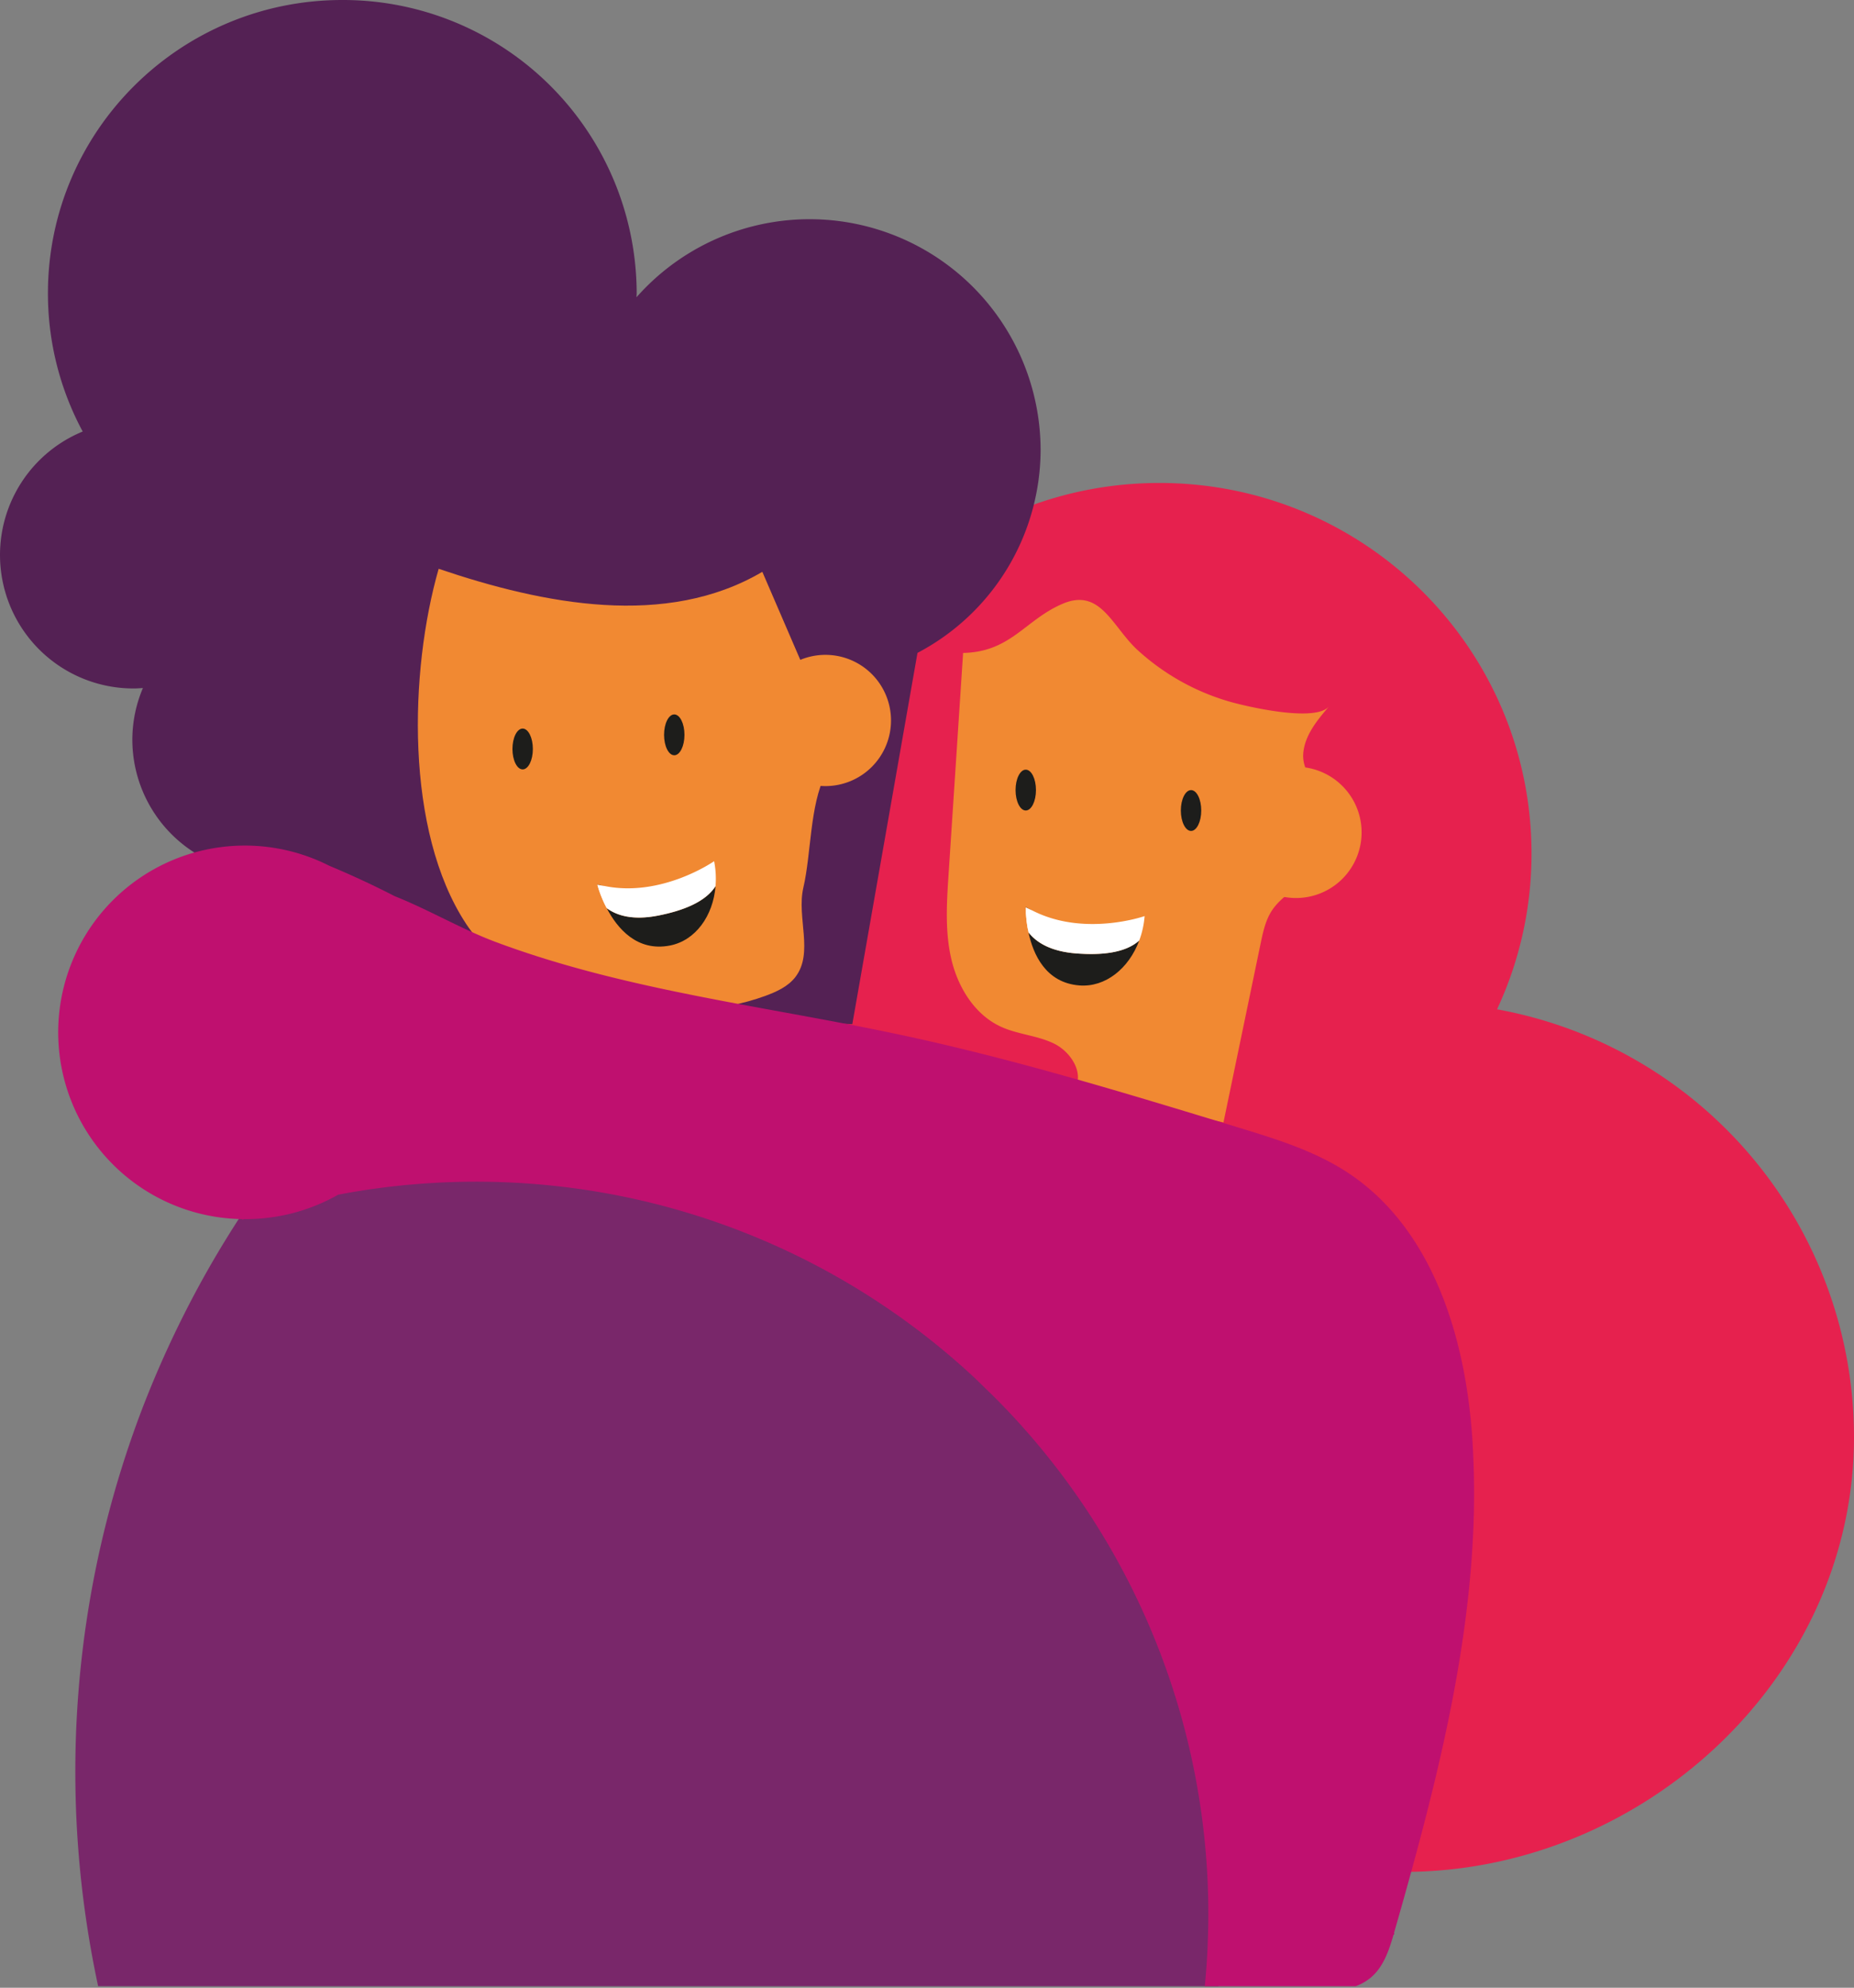 <svg id="Layer_1" data-name="Layer 1" xmlns="http://www.w3.org/2000/svg" width="498.969" height="534.628" viewBox="0 0 498.969 534.628">
  <rect x="0" y="0" width="498.969" height="534.628" fill="#808080" stroke="none"/>
  <defs>
    <style>
      .cls-1 {
        fill: #e6214e;
      }

      .cls-2 {
        fill: #542154;
      }

      .cls-3 {
        fill: #f18932;
      }

      .cls-4 {
        fill: #1d1d1b;
      }

      .cls-5 {
        fill: #fff;
      }

      .cls-6 {
        fill: #bf106f;
      }

      .cls-7 {
        fill: #79276a;
      }
    </style>
  </defs>

  <g>
    <g>
      <path class="cls-1" d="M402.9,271.467a98.761,98.761,0,0,0,9.278-41.867c0-55.061-44.839-99.7-100.145-99.7s-100.146,44.642-100.146,99.7,44.839,99.707,100.146,99.707a100.794,100.794,0,0,0,21.2-2.258c9.574,17.356,29.852,58.8,46.024,92.292l-1.548,84.132c64.588,0,121.257-52.365,121.257-116.953A116.961,116.961,0,0,0,402.9,271.467"/>
      <path class="cls-2" d="M280.06,120.873a62.178,62.178,0,0,0-108.753-40.93c0-.36.044-.7.044-1.062A79.051,79.051,0,0,0,92.127,0C48.369,0,12.9,35.316,12.9,78.881a78.271,78.271,0,0,0,9.357,37.183,35.9,35.9,0,0,0,13.834,69.105c.8,0,1.584-.067,2.373-.118a35.576,35.576,0,0,0-2.846,13.941A36.007,36.007,0,0,0,71.7,234.92c.529,0,1.046-.059,1.571-.079l.427,1.923,77.23,36.386,78.458,2.3L246.923,175.6a61.832,61.832,0,0,0,33.137-54.722"/>
      <path class="cls-3" d="M118.058,152.985c28.4,9.621,61.271,16.025,87.108.813q6.141,14.22,12.271,28.435c-.209-4.126,5.871-6.017,9.3-3.7s4.643,6.708,5.61,10.727c2.176,9.006-5.989,10.8-10.2,19.054s-3.826,21.368-5.934,30.4c-1.879,8.015,2.874,17.6-2.175,24.1-1.955,2.519-5,3.909-7.991,5.014-24.065,8.876-65.094,4.2-80.606-19.354-16.488-25.027-15.272-67.987-7.383-95.49"/>
      <path class="cls-3" d="M259.2,175.614q-1.953,29.795-3.912,59.589c-.506,7.687-1,15.517.805,23.006s6.29,14.731,13.294,17.941c4.572,2.1,9.842,2.337,14.347,4.568s8.122,7.928,5.48,12.208q20.029,4.488,40.059,8.97,5-24.063,10-48.128c.636-3.056,1.3-6.191,3-8.809,2.314-3.561,6.218-5.7,9.357-8.551a26.189,26.189,0,0,0,7.786-24.582c-4.754,1.216-9.053-4.24-8.674-9.136s3.743-8.974,6.945-12.693c-3.751,4.355-22.165.031-26.718-1.272A62.2,62.2,0,0,1,306.1,174.784c-6.744-6.214-9.9-16.669-19.982-12.444-10.182,4.264-14,13.025-26.923,13.274"/>
      <path class="cls-4" d="M278.811,212.5c0,3.032-1.231,5.492-2.748,5.492s-2.744-2.46-2.744-5.492,1.228-5.492,2.744-5.492,2.748,2.456,2.748,5.492"/>
      <path class="cls-4" d="M323.292,218c0,3.032-1.232,5.492-2.744,5.492S317.8,221.027,317.8,218s1.228-5.492,2.748-5.492,2.744,2.456,2.744,5.492"/>
      <path class="cls-4" d="M184.212,197.646c0,3.036-1.232,5.491-2.748,5.491s-2.744-2.455-2.744-5.491,1.227-5.492,2.744-5.492,2.748,2.459,2.748,5.492"/>
      <path class="cls-4" d="M143.409,201.448c0,3.037-1.232,5.492-2.748,5.492s-2.744-2.455-2.744-5.492,1.228-5.491,2.744-5.491,2.748,2.459,2.748,5.491"/>
      <path class="cls-4" d="M276.066,243.948v.087c.572.3,1.149.573,1.729.837-.576-.3-1.161-.58-1.729-.924"/>
      <path class="cls-4" d="M276.8,250.785c1.256,5.9,4.631,13.566,13.732,14.261,6.953.529,13.282-4.544,16.069-12.085-3.79,3.411-10.3,3.983-16.914,3.478-7-.533-10.8-2.989-12.887-5.654"/>
      <path class="cls-5" d="M276.8,250.785a33.448,33.448,0,0,1-.738-6.755"/>
      <path class="cls-5" d="M277.8,244.87c-.58-.26-1.156-.537-1.733-.837a33.465,33.465,0,0,0,.739,6.755c2.092,2.661,5.894,5.121,12.886,5.654,6.614.506,13.128-.067,16.914-3.482a24.251,24.251,0,0,0,1.445-6.566s-16.238,5.689-30.251-1.524"/>
      <path class="cls-4" d="M160.74,237.87s.008.031.02.082c.636.135,1.268.245,1.9.34-.639-.13-1.275-.245-1.915-.422"/>
      <path class="cls-4" d="M163.288,244.257c2.792,5.342,8.106,11.817,17.06,10.044,6.842-1.358,11.568-7.947,12.228-15.958-2.732,4.3-8.852,6.605-15.355,7.9-6.881,1.37-11.209.024-13.933-1.982"/>
      <path class="cls-5" d="M163.288,244.257a33.641,33.641,0,0,1-2.527-6.305"/>
      <path class="cls-5" d="M162.655,238.293q-.942-.142-1.9-.344a33.611,33.611,0,0,0,2.527,6.31c2.728,2.005,7.051,3.348,13.933,1.981,6.5-1.291,12.622-3.592,15.354-7.9a23.968,23.968,0,0,0-.379-6.712s-14.1,9.843-29.54,6.661"/>
      <path class="cls-3" d="M348.8,241.533a17.649,17.649,0,1,0-17.649-17.649A17.647,17.647,0,0,0,348.8,241.533"/>
      <path class="cls-3" d="M222.146,211.429A17.649,17.649,0,1,0,204.5,193.78a17.65,17.65,0,0,0,17.648,17.649"/>
    </g>
    <g>
      <path class="cls-6" d="M44.366,238.38c-.119.055-.237.111-.356.17a18.693,18.693,0,0,0-2.373,1.437,18.463,18.463,0,0,1,2.377-1.437c.115-.059.233-.115.352-.17"/>
      <path class="cls-6" d="M94.8,237.575c-1.055-.2-2.117-.375-3.19-.5-3.313-.4-7.064-.884-11.032-1.311,3.968.427,7.719.916,11.028,1.311,1.073.126,2.139.3,3.194.5"/>
      <path class="cls-6" d="M30.975,261.422c.107-1.181.265-2.369.482-3.554-.217,1.185-.379,2.377-.482,3.558a50.181,50.181,0,0,0,16.038,40.99,54.2,54.2,0,0,0,6.7,5.152,54.2,54.2,0,0,1-6.7-5.152,50.18,50.18,0,0,1-16.038-40.994"/>
      <path class="cls-6" d="M262.57,370.854l0,0a196.521,196.521,0,0,0-99.281-49.885l.008,0a196.55,196.55,0,0,1,99.269,49.877"/>
    </g>
    <polygon class="cls-6" points="163.292 320.973 97.638 287.986 163.288 320.973 163.292 320.973"/>
    <polygon class="cls-6" points="163.287 320.972 163.299 320.975 163.303 320.975 163.295 320.972 163.287 320.972"/>
    <polygon class="cls-6" points="262.572 370.857 262.576 370.861 262.576 370.857 262.572 370.857"/>
    <polygon class="cls-6" points="329.111 404.287 340.221 446.257 329.111 404.287 262.576 370.858 329.111 404.287"/>
    <g>
      <path class="cls-6" d="M371.2,529.4c2.018-2.843,3.1-6.416,4.071-9.827q2.8-9.79,5.492-19.662-2.678,9.865-5.492,19.662c-.975,3.411-2.053,6.98-4.071,9.827"/>
      <path class="cls-6" d="M73.673,235.124c2.338.174,4.647.4,6.89.636-2.243-.241-4.552-.462-6.89-.636"/>
      <path class="cls-6" d="M242.655,278.4c30.646,6.554,60.664,15.714,90.642,24.862,10.143,3.1,20.436,6.266,29.312,12.066,22.765,14.88,31.719,44,33.6,71.126a228.038,228.038,0,0,1,.118,28.683,228.605,228.605,0,0,0-.115-28.683c-1.883-27.132-10.837-56.246-33.6-71.13-8.88-5.8-19.177-8.967-29.316-12.062-29.974-9.148-60-18.308-90.642-24.866-36.465-7.8-74.016-11.9-109.143-25-5.993-2.235-11.825-5.236-17.712-8.074,5.887,2.838,11.719,5.843,17.708,8.078,35.131,13.092,72.686,17.2,109.147,25"/>
    </g>
    <polygon class="cls-6" points="363.498 534.205 363.502 534.205 340.219 446.259 363.498 534.205"/>
    <g>
      <g>
        <path class="cls-7" d="M91.12,318.9h0a197.926,197.926,0,0,0-25.4,6.708A198.469,198.469,0,0,1,91.12,318.9Z"/>
        <path class="cls-7" d="M265.487,368.89l0,0h0l0,0,0,0a198.932,198.932,0,0,0-100.455-50.475l-.007,0a201.215,201.215,0,0,0-73.892.491h0c.445.12.888.243,1.333.364.614.167-.277-.078-1.337-.364a197.812,197.812,0,0,0-25.4,6.708q-2.265,3.411-4.427,6.9l0,0q-5.392,8.687-10.137,17.8,4.749-9.1,10.138-17.8a273.11,273.11,0,0,0-13.627,24.741q-5.055,10.4-9.257,21.263A273.648,273.648,0,0,0,22.566,511.868q1.475,11.314,3.844,22.335h301.5q.48-4.938.727-9.949.228-4.723.236-9.506A198.969,198.969,0,0,0,265.487,368.89Z"/>
      </g>
      <path class="cls-5" d="M367.744,504.252h0c.436-.128.863-.272,1.283-.428h0c-.42.156-.843.3-1.279.428"/>
      <path class="cls-5" d="M369.024,503.824h-1.395l.116.428c.432-.128.859-.272,1.279-.428"/>
    </g>
    <polygon class="cls-5" points="363.611 534.628 363.615 534.628 363.501 534.205 363.611 534.628"/>
    <path class="cls-6" d="M396.208,386.451c-1.879-27.128-10.833-56.246-33.6-71.127-8.875-5.8-19.168-8.97-29.311-12.065-29.978-9.148-60-18.312-90.642-24.862-36.461-7.8-74.016-11.908-109.147-25-5.99-2.234-11.821-5.239-17.708-8.078-3.17-1.528-6.356-3-9.59-4.287-.371-.19-.738-.383-1.105-.569q-3.24-1.645-6.531-3.194-4.915-2.31-9.933-4.4a50.235,50.235,0,1,0-23.33,95.024l-.134.194c.193-.063.387-.122.58-.19.1,0,.2,0,.3,0a50.35,50.35,0,0,0,24.964-6.577c.286-.054.575-.1.862-.157,1.165-.217,2.332-.429,3.5-.626.412-.068.828-.129,1.241-.195,1.1-.177,2.2-.352,3.3-.51.515-.074,1.034-.137,1.55-.206,1.009-.137,2.018-.275,3.031-.4.64-.077,1.284-.14,1.926-.21.9-.1,1.794-.2,2.7-.288.8-.076,1.611-.137,2.417-.2.747-.062,1.493-.132,2.243-.186,1.034-.074,2.073-.13,3.111-.188.53-.03,1.058-.068,1.589-.094l.111,0-.111,0q2.2-.105,4.422-.16-2.162.056-4.311.156,2.188-.1,4.39-.159l.236-.008q2.4-.059,4.825-.058h0q-2.417,0-4.822.058,2.406-.059,4.825-.059a198.488,198.488,0,0,1,35.234,3.138h0a198.573,198.573,0,0,0-35.234-3.138h0a198.308,198.308,0,0,1,35.243,3.142h0a196.543,196.543,0,0,1,99.276,49.881l.014.013-.009-.009-.008,0c.093.087.183.177.276.264l4.59,4.458A196.506,196.506,0,0,1,325.2,514.98c0,2.65-.07,5.283-.178,7.9-.021.5-.032,1-.056,1.49q-.237,4.946-.719,9.831H363.5v0h1.378a13.715,13.715,0,0,0,3.96-2.234A13.371,13.371,0,0,0,371.2,529.4c2.013-2.842,3.095-6.415,4.066-9.827,1.864-6.526,3.711-13.08,5.5-19.662,7.553-27.882,13.949-56.214,15.56-84.775A227.848,227.848,0,0,0,396.208,386.451ZM91.024,321.321l.006,0c.222-.043.446-.078.668-.12C91.474,321.24,91.248,321.279,91.024,321.321Zm4.386-.785c.36-.061.723-.113,1.084-.171C96.133,320.423,95.77,320.476,95.41,320.536Zm4.534-.7c.475-.068.953-.126,1.429-.19C100.9,319.706,100.419,319.764,99.944,319.832Zm4.578-.6c.607-.072,1.218-.131,1.828-.2C105.74,319.1,105.129,319.158,104.522,319.23Zm4.617-.5c.78-.075,1.565-.133,2.347-.2C110.7,318.6,109.919,318.659,109.139,318.734Zm4.657-.39c1.027-.074,2.059-.129,3.09-.187C115.855,318.215,114.823,318.27,113.8,318.344Zm153.751,57.34a198.3,198.3,0,0,1,18.375,21.195,198.1,198.1,0,0,0-18.387-21.206ZM325.155,518.75q-.019.96-.049,1.918Q325.136,519.709,325.155,518.75Z"/>
  </g>
</svg>
